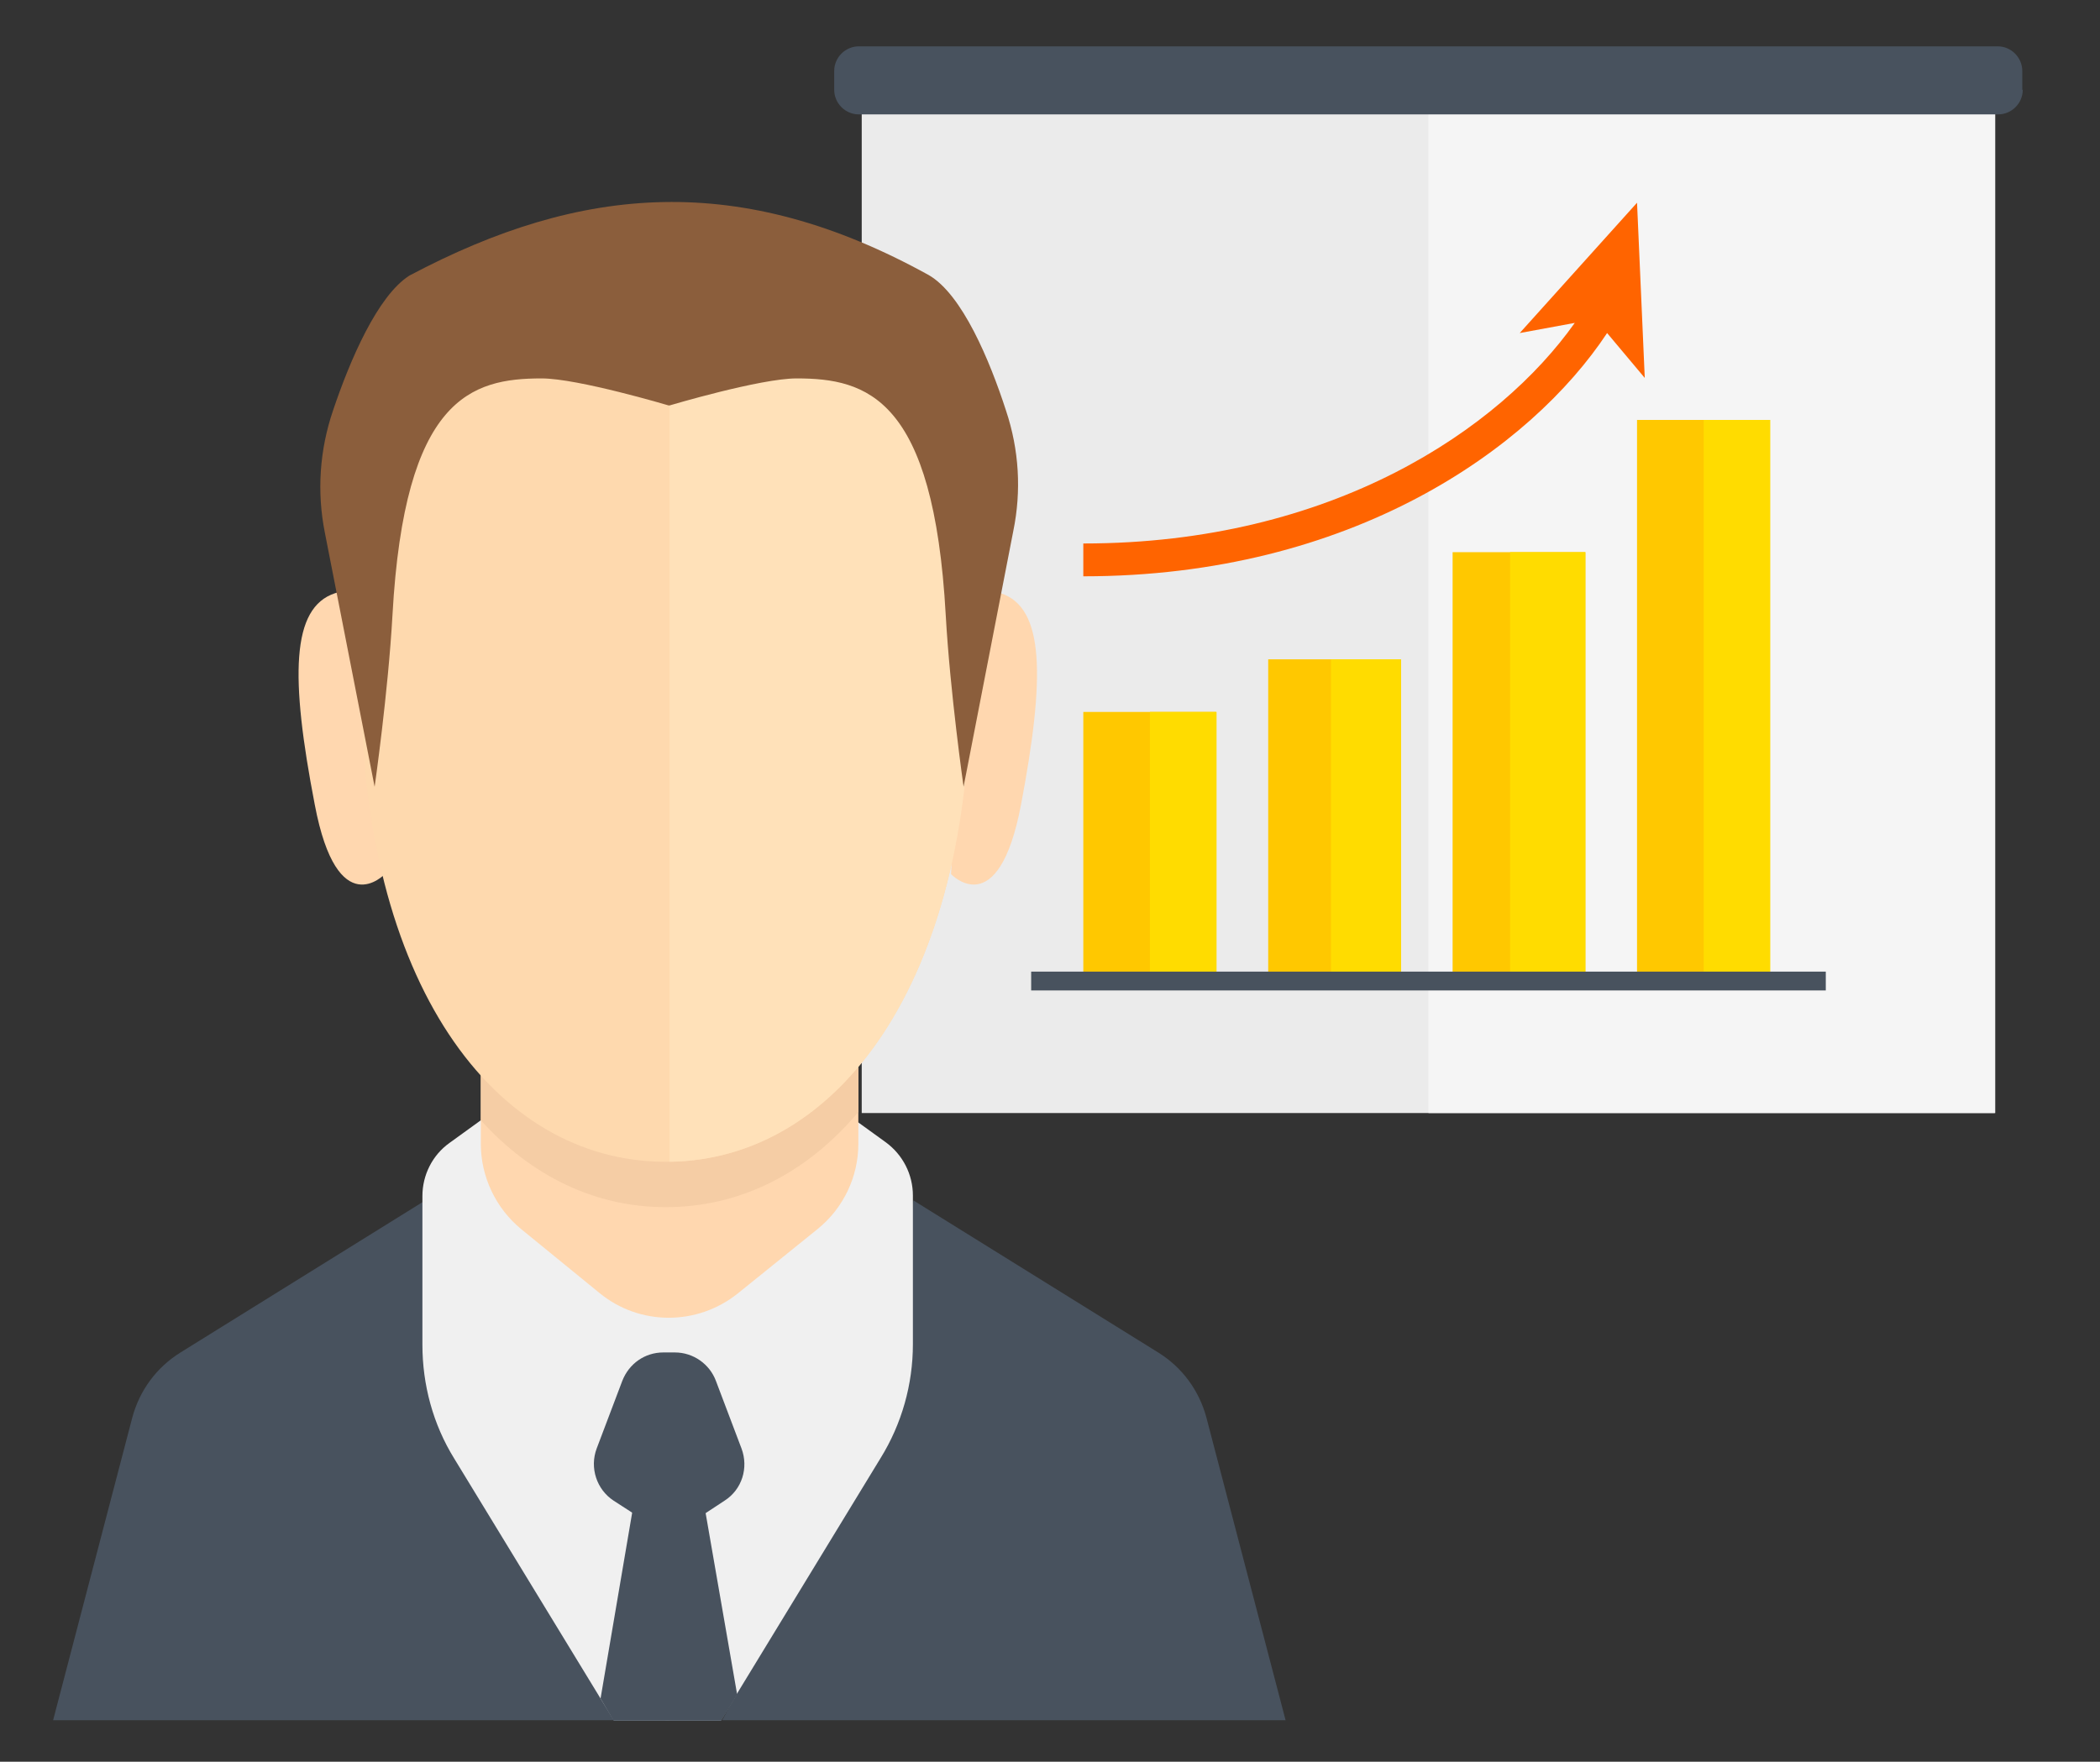 <?xml version="1.0" encoding="utf-8"?>
<!-- Generator: Adobe Illustrator 22.1.0, SVG Export Plug-In . SVG Version: 6.00 Build 0)  -->
<svg version="1.1" id="Layer_1" xmlns="http://www.w3.org/2000/svg" xmlns:xlink="http://www.w3.org/1999/xlink" x="0px" y="0px"
	 viewBox="0 0 435 365" style="enable-background:new 0 0 435 365;" xml:space="preserve">
<rect x="0" y="0" width="435" height="365" fill="#333333" stroke="none"/>
<style type="text/css">
	.st0{fill:#EBEBEB;}
	.st1{fill:#F5F5F5;}
	.st2{fill:#48525E;}
	.st3{fill:#FFD7AF;}
	.st4{fill:#F0F0F0;}
	.st5{fill:#F5CDA5;}
	.st6{fill:#FED9AE;}
	.st7{fill:#FFE1B9;}
	.st8{fill:#8B5E3C;}
	.st9{fill:#FFC800;}
	.st10{fill:#FFDC00;}
	.st11{fill:#FF6400;}
</style>
<g>
	<g>
		<rect x="178.5" y="16.6" class="st0" width="234.7" height="214"/>
	</g>
	<g>
		<rect x="295.9" y="16.6" class="st1" width="117.4" height="214"/>
	</g>
	<g>
		<g>
			<g>
				<path class="st2" d="M11,356.4l16.4-62.7c1.5-5.6,5-10.4,10-13.5l50.7-31.5l4.5,42.5l35.1,65.2H11z"/>
			</g>
			<g>
				<path class="st2" d="M266.3,356.4l-16.4-62.7c-1.5-5.6-5-10.4-10-13.5l-50.7-31.5l-4.5,42.5l-35.1,65.2H266.3z"/>
			</g>
			<g>
				<path class="st3" d="M79.7,181.1c0,0-9.8,10.4-14.5-14.4c-5.1-26.4-4.9-40.8,4.2-43.8c5.8-1.9,7.5,3,7.5,3L79.7,181.1z"/>
			</g>
			<g>
				<path class="st4" d="M189.1,247.7v30.8c0,8.3-2.3,16.5-6.7,23.6l-29.8,48.9v0.1l-3.3,5.4h-11.5V240.7l0.5-0.1h0l38.6-8.7
					l6.5,4.7C187,239.2,189.1,243.3,189.1,247.7z"/>
			</g>
			<g>
				<path class="st4" d="M138.7,240.7v115.8h-11.5l-2.8-4.6l-30.3-49.7c-4.4-7.1-6.6-15.3-6.6-23.6v-30.8c0-4.4,2.1-8.5,5.6-11
					l6.5-4.7l38.8,8.7L138.7,240.7z"/>
			</g>
			<g>
				<path class="st3" d="M99.6,218.3V237c0,6.8,3.1,13.3,8.3,17.6l16.3,13.3c8.3,6.8,20.2,6.8,28.6,0.1l16.6-13.4
					c5.3-4.3,8.4-10.8,8.4-17.6v-20.4L99.6,218.3z"/>
			</g>
			<g>
				<path class="st5" d="M99.6,232.1c10.5,11.6,23.7,18,38.3,18c15.3,0,29.1-6.9,39.9-19.7v-13.8l-78.2,1.8V232.1z"/>
			</g>
			<g>
				<path class="st6" d="M137.9,240.7c35.7,0,63.1-37.4,63.1-99.4c0-77.3-22.7-95.2-63.1-95.2c-40.4,0-63.1,17.9-63.1,95.2
					C74.8,203.3,102.2,240.7,137.9,240.7z"/>
			</g>
			<g>
				<path class="st3" d="M197,181.1c0,0,9.8,10.4,14.5-14.4c5-26.4,4.9-40.8-4.2-43.8c-5.8-1.9-7.5,3-7.5,3L197,181.1z"/>
			</g>
			<g>
				<path class="st7" d="M138.7,46.2v194.5c35.3-0.5,62.3-37.8,62.3-99.3C201,64.6,178.6,46.4,138.7,46.2z"/>
			</g>
			<g>
				<polygon class="st2" points="152.7,351.1 152.7,351.1 149.4,356.5 127.1,356.5 124.4,351.9 131,313.1 146.1,313.1 				"/>
			</g>
			<g>
				<path class="st2" d="M138.7,318.4l11.4-7.5c3.6-2.3,5-6.8,3.5-10.8l-5.3-14c-1.3-3.5-4.7-5.9-8.5-5.9h-1.2l0,0h-1.2
					c-3.8,0-7.1,2.3-8.5,5.9l-5.3,14c-1.5,4,0,8.5,3.5,10.8L138.7,318.4L138.7,318.4L138.7,318.4L138.7,318.4L138.7,318.4z"/>
			</g>
		</g>
		<g>
			<path class="st8" d="M192.4,57c6.9,4,12.6,17.6,16,28.1c2.7,8.1,3.2,16.6,1.5,24.9L199.6,163c0,0-2.8-19.6-3.7-35.6
				c-2.5-45-16.3-49-30.9-49c-7.5,0-26.3,5.6-26.3,5.6h-0.2c0,0-18.8-5.6-26.3-5.6c-14.6,0-28.4,4-30.9,49
				c-0.9,16.1-3.7,35.6-3.7,35.6l-10.3-52.6c-1.7-8.5-1.1-17.2,1.7-25.4c3.5-10.4,9.2-23.7,15.8-27.9
				C120.6,38.1,153.5,35.5,192.4,57z"/>
		</g>
	</g>
	<g>
		<g>
			<rect x="224.4" y="147.5" class="st9" width="27.5" height="55.8"/>
		</g>
		<g>
			<rect x="238.2" y="147.5" class="st10" width="13.8" height="55.8"/>
		</g>
		<g>
			<rect x="262.7" y="136.6" class="st9" width="27.5" height="66.6"/>
		</g>
		<g>
			<rect x="300.9" y="114.4" class="st9" width="27.5" height="88.8"/>
		</g>
		<g>
			<rect x="339.1" y="87" class="st9" width="27.5" height="116.3"/>
		</g>
		<g>
			<rect x="275.7" y="136.6" class="st10" width="14.5" height="66.6"/>
		</g>
		<g>
			<rect x="312.8" y="114.4" class="st10" width="15.6" height="88.8"/>
		</g>
		<g>
			<rect x="352.9" y="87" class="st10" width="13.8" height="116.3"/>
		</g>
		<g>
			<rect x="213.6" y="201.3" class="st2" width="164.6" height="3.9"/>
		</g>
		<g>
			<path class="st11" d="M340.7,78.3l-1.6-36.3l-24.3,27l11.4-2.1c-15.5,21.9-50.1,45.7-101.8,45.7v6.8c55.6,0,92.7-26.5,108.5-50.4
				L340.7,78.3z"/>
		</g>
	</g>
	<g>
		<path class="st2" d="M419,18.6c0,2.8-2.3,5.1-5.1,5.1h-236c-2.8,0-5.1-2.3-5.1-5.1v-3.9c0-2.8,2.3-5.1,5.1-5.1h168.8
			c2.8,0,7.4,0,10.2,0h56.9c2.8,0,5.1,2.3,5.1,5.1V18.6z"/>
	</g>
</g>
</svg>
